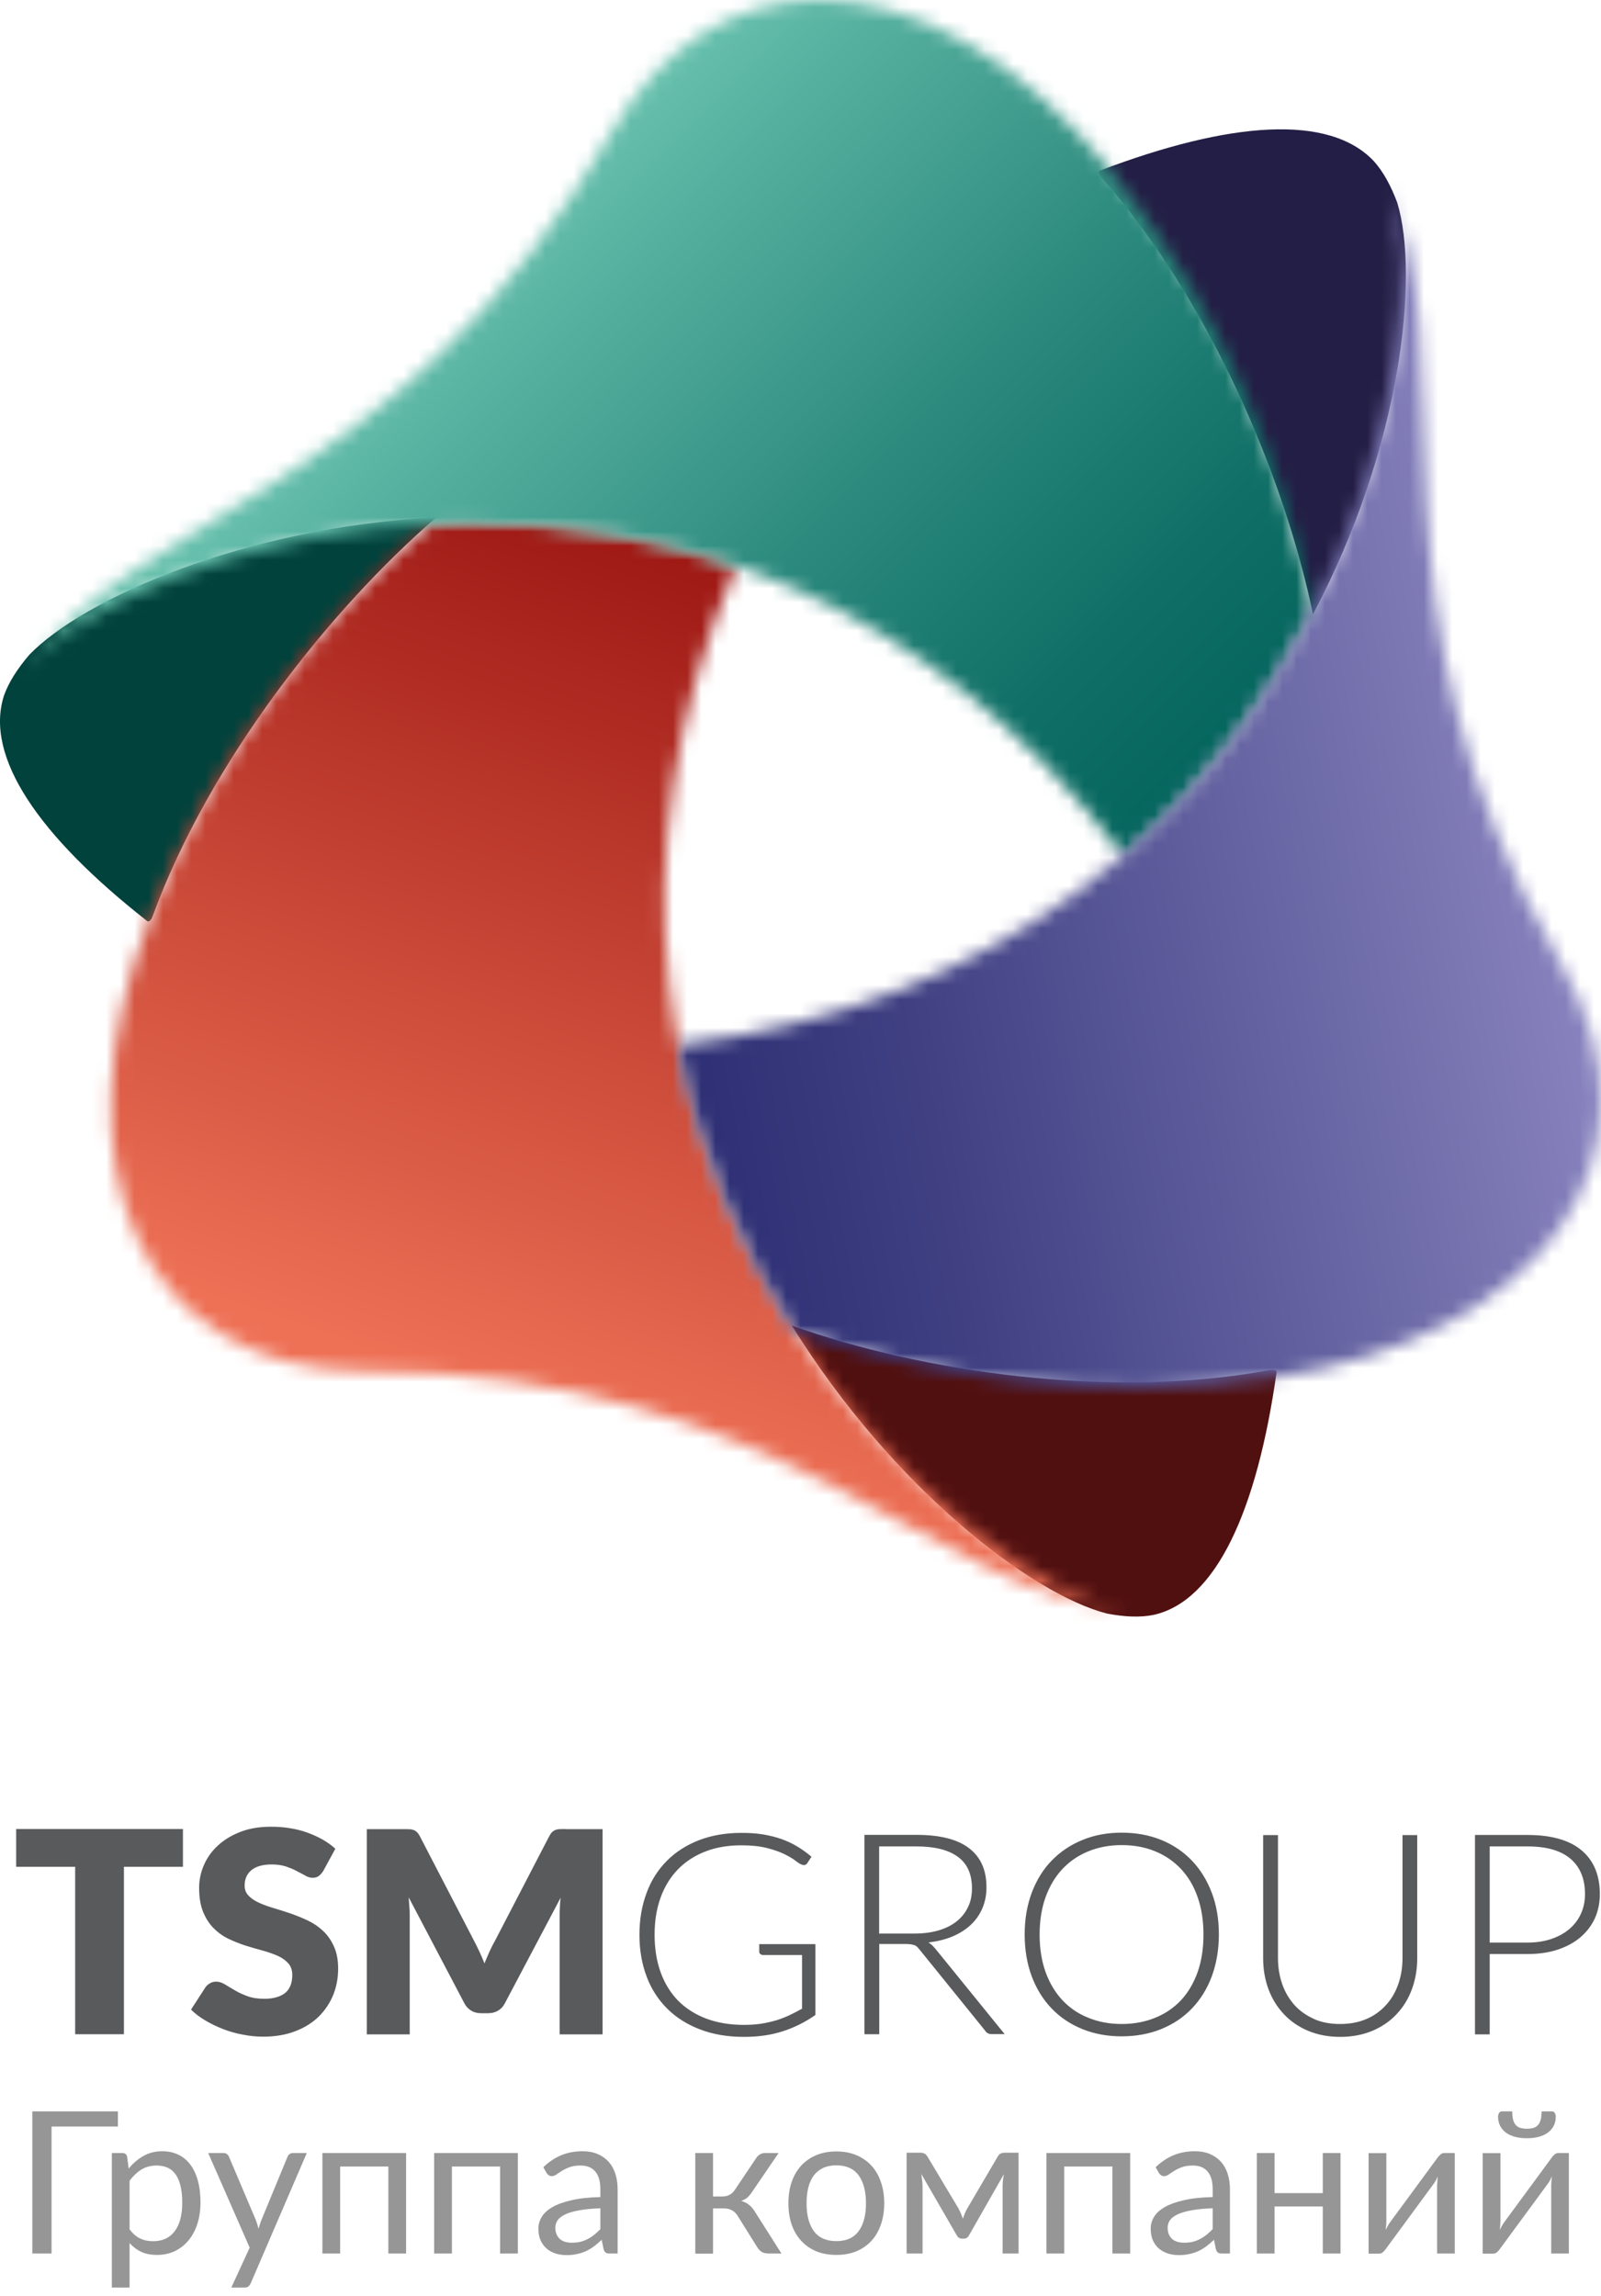 <?xml version="1.0" encoding="UTF-8"?> <svg xmlns="http://www.w3.org/2000/svg" width="113" height="162" viewBox="0 0 113 162" fill="none"><path d="M8.322 150.04H3.639V159H2.281V148.969H8.322V150.04ZM9.146 157.292C9.375 157.6 9.625 157.817 9.895 157.943C10.166 158.069 10.469 158.132 10.805 158.132C11.468 158.132 11.977 157.896 12.331 157.425C12.686 156.954 12.863 156.282 12.863 155.409C12.863 154.947 12.821 154.55 12.737 154.219C12.658 153.888 12.541 153.617 12.387 153.407C12.233 153.192 12.044 153.036 11.82 152.938C11.596 152.84 11.342 152.791 11.057 152.791C10.651 152.791 10.294 152.884 9.986 153.071C9.683 153.258 9.403 153.521 9.146 153.862V157.292ZM9.083 153.008C9.382 152.639 9.727 152.343 10.119 152.119C10.511 151.895 10.959 151.783 11.463 151.783C11.874 151.783 12.245 151.862 12.576 152.021C12.908 152.175 13.19 152.406 13.423 152.714C13.657 153.017 13.836 153.395 13.962 153.848C14.088 154.301 14.151 154.821 14.151 155.409C14.151 155.932 14.081 156.419 13.941 156.872C13.801 157.32 13.598 157.71 13.332 158.041C13.071 158.368 12.749 158.627 12.366 158.818C11.988 159.005 11.561 159.098 11.085 159.098C10.651 159.098 10.278 159.026 9.965 158.881C9.657 158.732 9.384 158.526 9.146 158.265V161.401H7.893V151.909H8.642C8.82 151.909 8.929 151.995 8.971 152.168L9.083 153.008ZM21.654 151.909L17.699 161.093C17.657 161.186 17.603 161.261 17.538 161.317C17.477 161.373 17.381 161.401 17.251 161.401H16.327L17.622 158.587L14.696 151.909H15.774C15.881 151.909 15.965 151.937 16.026 151.993C16.091 152.044 16.136 152.103 16.159 152.168L18.056 156.634C18.131 156.83 18.194 157.035 18.245 157.25C18.31 157.031 18.38 156.823 18.455 156.627L20.296 152.168C20.324 152.093 20.37 152.033 20.436 151.986C20.506 151.935 20.583 151.909 20.667 151.909H21.654ZM28.663 159H27.41V152.861H24.008V159H22.755V151.909H28.663V159ZM36.551 159H35.298V152.861H31.896V159H30.643V151.909H36.551V159ZM42.375 155.808C41.801 155.827 41.311 155.873 40.905 155.948C40.504 156.018 40.175 156.111 39.918 156.228C39.666 156.345 39.482 156.482 39.365 156.641C39.253 156.8 39.197 156.977 39.197 157.173C39.197 157.36 39.227 157.521 39.288 157.656C39.349 157.791 39.43 157.903 39.533 157.992C39.64 158.076 39.764 158.139 39.904 158.181C40.049 158.218 40.203 158.237 40.366 158.237C40.585 158.237 40.786 158.216 40.968 158.174C41.15 158.127 41.32 158.062 41.479 157.978C41.642 157.894 41.796 157.794 41.941 157.677C42.09 157.56 42.235 157.427 42.375 157.278V155.808ZM38.35 152.91C38.742 152.532 39.164 152.25 39.617 152.063C40.07 151.876 40.571 151.783 41.122 151.783C41.519 151.783 41.871 151.848 42.179 151.979C42.487 152.11 42.746 152.292 42.956 152.525C43.166 152.758 43.325 153.041 43.432 153.372C43.539 153.703 43.593 154.067 43.593 154.464V159H43.04C42.919 159 42.825 158.981 42.76 158.944C42.695 158.902 42.643 158.823 42.606 158.706L42.466 158.034C42.279 158.207 42.097 158.361 41.92 158.496C41.743 158.627 41.556 158.739 41.36 158.832C41.164 158.921 40.954 158.988 40.73 159.035C40.511 159.086 40.266 159.112 39.995 159.112C39.72 159.112 39.461 159.075 39.218 159C38.975 158.921 38.763 158.804 38.581 158.65C38.404 158.496 38.261 158.302 38.154 158.069C38.051 157.831 38 157.551 38 157.229C38 156.949 38.077 156.681 38.231 156.424C38.385 156.163 38.635 155.932 38.98 155.731C39.325 155.53 39.776 155.367 40.331 155.241C40.886 155.11 41.568 155.036 42.375 155.017V154.464C42.375 153.913 42.256 153.498 42.018 153.218C41.78 152.933 41.432 152.791 40.975 152.791C40.667 152.791 40.408 152.831 40.198 152.91C39.993 152.985 39.813 153.071 39.659 153.169C39.51 153.262 39.379 153.349 39.267 153.428C39.16 153.503 39.052 153.54 38.945 153.54C38.861 153.54 38.789 153.519 38.728 153.477C38.667 153.43 38.616 153.374 38.574 153.309L38.35 152.91ZM53.378 152.259C53.443 152.156 53.53 152.072 53.637 152.007C53.744 151.942 53.859 151.909 53.98 151.909H54.953L53.112 154.611C53 154.784 52.883 154.926 52.762 155.038C52.641 155.145 52.491 155.229 52.314 155.29C52.538 155.351 52.727 155.446 52.881 155.577C53.035 155.703 53.173 155.866 53.294 156.067L55.156 159H54.288C54.064 159 53.891 158.963 53.77 158.888C53.649 158.813 53.544 158.706 53.455 158.566L52.076 156.361C51.857 155.997 51.528 155.815 51.089 155.815H50.326V159.007H49.073V151.909H50.326V154.975H50.998C51.371 154.975 51.663 154.816 51.873 154.499L53.378 152.259ZM59.035 151.797C59.553 151.797 60.019 151.883 60.435 152.056C60.85 152.229 61.205 152.474 61.499 152.791C61.793 153.108 62.017 153.493 62.171 153.946C62.329 154.394 62.409 154.896 62.409 155.451C62.409 156.011 62.329 156.515 62.171 156.963C62.017 157.411 61.793 157.794 61.499 158.111C61.205 158.428 60.85 158.673 60.435 158.846C60.019 159.014 59.553 159.098 59.035 159.098C58.512 159.098 58.041 159.014 57.621 158.846C57.205 158.673 56.851 158.428 56.557 158.111C56.263 157.794 56.036 157.411 55.878 156.963C55.724 156.515 55.647 156.011 55.647 155.451C55.647 154.896 55.724 154.394 55.878 153.946C56.036 153.493 56.263 153.108 56.557 152.791C56.851 152.474 57.205 152.229 57.621 152.056C58.041 151.883 58.512 151.797 59.035 151.797ZM59.035 158.125C59.735 158.125 60.257 157.892 60.603 157.425C60.948 156.954 61.121 156.298 61.121 155.458C61.121 154.613 60.948 153.955 60.603 153.484C60.257 153.013 59.735 152.777 59.035 152.777C58.68 152.777 58.37 152.838 58.104 152.959C57.842 153.08 57.623 153.255 57.446 153.484C57.273 153.713 57.142 153.995 57.054 154.331C56.97 154.662 56.928 155.038 56.928 155.458C56.928 156.298 57.1 156.954 57.446 157.425C57.796 157.892 58.325 158.125 59.035 158.125ZM71.892 151.888V159H70.765V154.289C70.765 154.158 70.772 154.014 70.786 153.855C70.805 153.692 70.828 153.54 70.856 153.4L68.392 157.719C68.355 157.789 68.306 157.845 68.245 157.887C68.184 157.929 68.114 157.95 68.035 157.95H67.895C67.816 157.95 67.743 157.929 67.678 157.887C67.617 157.845 67.568 157.789 67.531 157.719L65.025 153.386C65.048 153.526 65.069 153.68 65.088 153.848C65.107 154.011 65.116 154.158 65.116 154.289V159H63.989V151.888H64.99C65.079 151.888 65.165 151.909 65.249 151.951C65.333 151.988 65.405 152.061 65.466 152.168L67.678 155.864C67.785 156.079 67.881 156.305 67.965 156.543C68.044 156.296 68.138 156.069 68.245 155.864L70.415 152.168C70.476 152.056 70.548 151.981 70.632 151.944C70.716 151.907 70.802 151.888 70.891 151.888H71.892ZM79.768 159H78.515V152.861H75.113V159H73.86V151.909H79.768V159ZM85.592 155.808C85.018 155.827 84.528 155.873 84.122 155.948C83.72 156.018 83.391 156.111 83.135 156.228C82.883 156.345 82.698 156.482 82.582 156.641C82.47 156.8 82.414 156.977 82.414 157.173C82.414 157.36 82.444 157.521 82.505 157.656C82.565 157.791 82.647 157.903 82.75 157.992C82.857 158.076 82.981 158.139 83.121 158.181C83.265 158.218 83.419 158.237 83.583 158.237C83.802 158.237 84.003 158.216 84.185 158.174C84.367 158.127 84.537 158.062 84.696 157.978C84.859 157.894 85.013 157.794 85.158 157.677C85.307 157.56 85.452 157.427 85.592 157.278V155.808ZM81.567 152.91C81.959 152.532 82.381 152.25 82.834 152.063C83.286 151.876 83.788 151.783 84.339 151.783C84.735 151.783 85.088 151.848 85.396 151.979C85.704 152.11 85.963 152.292 86.173 152.525C86.383 152.758 86.541 153.041 86.649 153.372C86.756 153.703 86.81 154.067 86.81 154.464V159H86.257C86.135 159 86.042 158.981 85.977 158.944C85.911 158.902 85.86 158.823 85.823 158.706L85.683 158.034C85.496 158.207 85.314 158.361 85.137 158.496C84.959 158.627 84.773 158.739 84.577 158.832C84.381 158.921 84.171 158.988 83.947 159.035C83.727 159.086 83.482 159.112 83.212 159.112C82.936 159.112 82.677 159.075 82.435 159C82.192 158.921 81.98 158.804 81.798 158.65C81.62 158.496 81.478 158.302 81.371 158.069C81.268 157.831 81.217 157.551 81.217 157.229C81.217 156.949 81.294 156.681 81.448 156.424C81.602 156.163 81.851 155.932 82.197 155.731C82.542 155.53 82.992 155.367 83.548 155.241C84.103 155.11 84.784 155.036 85.592 155.017V154.464C85.592 153.913 85.473 153.498 85.235 153.218C84.997 152.933 84.649 152.791 84.192 152.791C83.884 152.791 83.625 152.831 83.415 152.91C83.209 152.985 83.03 153.071 82.876 153.169C82.726 153.262 82.596 153.349 82.484 153.428C82.376 153.503 82.269 153.54 82.162 153.54C82.078 153.54 82.005 153.519 81.945 153.477C81.884 153.43 81.833 153.374 81.791 153.309L81.567 152.91ZM94.616 151.909V159H93.363V155.682H89.961V159H88.708V151.909H89.961V154.737H93.363V151.909H94.616ZM102.679 151.909V159H101.433V154.184C101.433 154.091 101.438 153.99 101.447 153.883C101.457 153.776 101.468 153.668 101.482 153.561C101.44 153.654 101.398 153.741 101.356 153.82C101.314 153.899 101.27 153.972 101.223 154.037L97.8 158.692C97.749 158.767 97.684 158.839 97.604 158.909C97.53 158.974 97.446 159.007 97.352 159.007H96.596V151.916H97.849V156.732C97.849 156.821 97.845 156.919 97.835 157.026C97.826 157.129 97.814 157.234 97.8 157.341C97.842 157.252 97.884 157.171 97.926 157.096C97.968 157.017 98.01 156.944 98.052 156.879L101.475 152.224C101.527 152.149 101.592 152.079 101.671 152.014C101.751 151.944 101.837 151.909 101.93 151.909H102.679ZM110.732 151.909V159H109.486V154.184C109.486 154.091 109.491 153.99 109.5 153.883C109.509 153.776 109.521 153.668 109.535 153.561C109.493 153.654 109.451 153.741 109.409 153.82C109.367 153.899 109.323 153.972 109.276 154.037L105.853 158.692C105.802 158.767 105.736 158.839 105.657 158.909C105.582 158.974 105.498 159.007 105.405 159.007H104.649V151.916H105.902V156.732C105.902 156.821 105.897 156.919 105.888 157.026C105.879 157.129 105.867 157.234 105.853 157.341C105.895 157.252 105.937 157.171 105.979 157.096C106.021 157.017 106.063 156.944 106.105 156.879L109.528 152.224C109.579 152.149 109.645 152.079 109.724 152.014C109.803 151.944 109.89 151.909 109.983 151.909H110.732ZM107.771 150.194C107.962 150.194 108.123 150.173 108.254 150.131C108.385 150.084 108.49 150.012 108.569 149.914C108.653 149.816 108.714 149.69 108.751 149.536C108.788 149.382 108.807 149.193 108.807 148.969H109.535C109.624 148.969 109.691 149.009 109.738 149.088C109.785 149.167 109.808 149.254 109.808 149.347C109.808 149.58 109.761 149.79 109.668 149.977C109.575 150.164 109.439 150.325 109.262 150.46C109.089 150.591 108.877 150.691 108.625 150.761C108.373 150.831 108.088 150.866 107.771 150.866C107.454 150.866 107.169 150.831 106.917 150.761C106.665 150.691 106.45 150.591 106.273 150.46C106.1 150.325 105.967 150.164 105.874 149.977C105.781 149.79 105.734 149.58 105.734 149.347C105.734 149.254 105.757 149.167 105.804 149.088C105.851 149.009 105.918 148.969 106.007 148.969H106.735C106.735 149.193 106.754 149.382 106.791 149.536C106.828 149.69 106.887 149.816 106.966 149.914C107.05 150.012 107.157 150.084 107.288 150.131C107.419 150.173 107.58 150.194 107.771 150.194Z" fill="#969696"></path><path d="M77.805 12.585C85.399 21.232 90.682 33.725 92.669 43.342C98.937 31.516 100.188 19.451 98.614 14.286C98.167 13.093 97.621 12.092 96.958 11.361C93.82 8.047 86.856 8.531 77.598 12.052C77.483 12.219 77.648 12.418 77.805 12.593" fill="#231E45"></path><path d="M89.536 96.679C78.447 98.752 65.132 96.82 55.889 93.528C63.097 105.129 72.91 112.509 78.122 113.844C79.366 114.085 80.49 114.135 81.441 113.936C85.805 112.949 88.72 106.647 90.106 96.787C90.019 96.605 89.766 96.646 89.536 96.688" fill="#511010"></path><path d="M10.805 64.563C14.749 53.801 23.241 43.03 30.796 36.499C17.21 37.207 5.882 42.258 2.068 46.2C1.229 47.181 0.609 48.146 0.283 49.071C-1.118 53.391 2.745 59.005 10.422 65.013C10.625 65.022 10.723 64.78 10.805 64.563Z" fill="#01423C"></path><mask id="mask0_770_1217" style="mask-type:luminance" maskUnits="userSpaceOnUse" x="7" y="36" width="73" height="78"><path d="M30.422 36.892C22.636 43.788 15.27 52.824 10.617 64.691C3.776 82.158 9.813 96.746 25.841 96.746C55.367 96.746 66.152 112.654 79.571 113.569C69.588 112.885 33.843 82.707 51.954 39.898C45.639 37.695 39.307 36.812 33.365 36.812C32.371 36.812 31.393 36.836 30.422 36.884" fill="white"></path></mask><g mask="url(#mask0_770_1217)"><path d="M11.971 13.278L-20.065 105.273L71.374 137.115L103.41 45.12L11.971 13.278Z" fill="url(#paint0_linear_770_1217)"></path></g><mask id="mask1_770_1217" style="mask-type:luminance" maskUnits="userSpaceOnUse" x="1" y="0" width="92" height="61"><path d="M43.149 9.362C28.386 34.934 9.209 36.318 1.708 47.478C7.292 39.174 51.302 23.305 79.316 60.403C85.226 55.297 89.593 49.291 92.695 43.262C90.619 33.073 86.483 22.168 78.521 12.202C72.165 4.247 64.649 0 57.816 0C52.065 0 46.808 3.015 43.141 9.354" fill="white"></path></mask><g mask="url(#mask1_770_1217)"><path d="M47.047 -45.487L-28.485 30.31L47.362 105.893L122.895 30.096L47.047 -45.487Z" fill="url(#paint1_linear_770_1217)"></path></g><mask id="mask2_770_1217" style="mask-type:luminance" maskUnits="userSpaceOnUse" x="47" y="13" width="66" height="85"><path d="M47.873 73.758C49.337 81.434 52.359 88.219 56.026 93.914C65.889 97.215 77.399 99.084 90.006 97.167C108.555 94.359 118.171 81.832 110.154 67.952C95.391 42.379 103.774 25.087 97.865 13.005C102.263 21.993 93.999 68.039 47.873 73.75" fill="white"></path></mask><g mask="url(#mask2_770_1217)"><path d="M115.793 0.301L32.309 15.925L50.25 111.793L133.734 96.17L115.793 0.301Z" fill="url(#paint2_linear_770_1217)"></path></g><path d="M12.904 129.05H1.141V131.713H5.305V143.528H8.747V131.713H12.912V129.05H12.904ZM23.66 130.432C23.398 130.191 23.096 129.981 22.763 129.787C22.43 129.601 22.065 129.438 21.684 129.298C21.296 129.158 20.891 129.058 20.455 128.988C20.027 128.918 19.582 128.887 19.13 128.887C18.321 128.887 17.592 129.003 16.965 129.252C16.338 129.492 15.807 129.818 15.371 130.222C14.934 130.626 14.609 131.084 14.387 131.604C14.165 132.124 14.054 132.652 14.054 133.195C14.054 133.871 14.149 134.437 14.339 134.903C14.53 135.361 14.776 135.749 15.085 136.052C15.394 136.363 15.743 136.611 16.132 136.797C16.529 136.984 16.933 137.147 17.346 137.279C17.758 137.403 18.163 137.527 18.551 137.628C18.948 137.737 19.289 137.861 19.598 137.993C19.908 138.133 20.154 138.311 20.344 138.521C20.534 138.73 20.63 139.01 20.63 139.344C20.63 139.926 20.455 140.353 20.114 140.625C19.773 140.889 19.281 141.028 18.662 141.028C18.194 141.028 17.798 140.966 17.465 140.842C17.124 140.718 16.822 140.578 16.568 140.423C16.307 140.268 16.069 140.136 15.862 140.004C15.656 139.879 15.45 139.817 15.252 139.817C15.093 139.817 14.95 139.856 14.815 139.934C14.688 140.011 14.577 140.104 14.498 140.221L13.483 141.789C13.768 142.076 14.117 142.333 14.506 142.565C14.903 142.798 15.323 143 15.767 143.171C16.211 143.342 16.679 143.474 17.155 143.559C17.631 143.652 18.099 143.699 18.559 143.699C19.408 143.699 20.154 143.575 20.812 143.326C21.47 143.078 22.026 142.736 22.478 142.301C22.922 141.867 23.263 141.362 23.509 140.78C23.747 140.198 23.866 139.569 23.866 138.901C23.866 138.303 23.771 137.783 23.58 137.356C23.39 136.929 23.144 136.564 22.835 136.269C22.525 135.967 22.176 135.726 21.78 135.532C21.383 135.338 20.979 135.175 20.566 135.027C20.154 134.888 19.749 134.756 19.352 134.639C18.956 134.523 18.607 134.399 18.297 134.259C17.988 134.119 17.742 133.956 17.552 133.762C17.362 133.568 17.266 133.327 17.266 133.04C17.266 132.582 17.425 132.217 17.742 131.953C18.06 131.689 18.535 131.549 19.178 131.549C19.551 131.549 19.884 131.596 20.177 131.689C20.463 131.79 20.725 131.891 20.947 132.015C21.177 132.132 21.375 132.24 21.558 132.341C21.732 132.442 21.907 132.489 22.057 132.489C22.232 132.489 22.383 132.45 22.486 132.372C22.597 132.295 22.708 132.171 22.811 132.015L23.66 130.455V130.432ZM39.896 129.05C39.746 129.05 39.619 129.05 39.508 129.058C39.397 129.058 39.294 129.081 39.206 129.112C39.127 129.143 39.04 129.197 38.968 129.267C38.897 129.337 38.834 129.43 38.762 129.562L34.963 136.883C34.82 137.131 34.685 137.403 34.558 137.675C34.439 137.954 34.312 138.234 34.193 138.529C34.082 138.241 33.963 137.97 33.836 137.698C33.709 137.426 33.583 137.17 33.448 136.914L29.64 129.57C29.577 129.446 29.505 129.345 29.434 129.275C29.363 129.205 29.283 129.151 29.196 129.12C29.109 129.089 29.006 129.065 28.895 129.065C28.784 129.058 28.657 129.058 28.506 129.058H25.889V143.536H28.919V135.206C28.919 135.012 28.919 134.802 28.895 134.569C28.879 134.344 28.863 134.111 28.847 133.871L32.773 141.339C32.892 141.572 33.059 141.743 33.265 141.867C33.471 141.991 33.702 142.045 33.971 142.045H34.439C34.709 142.045 34.939 141.991 35.145 141.867C35.351 141.75 35.518 141.572 35.637 141.339L39.571 133.894C39.539 134.127 39.523 134.352 39.516 134.577C39.508 134.802 39.5 135.012 39.5 135.206V143.536H42.53V129.058H39.904L39.896 129.05ZM53.587 137.147V137.706C53.587 137.768 53.611 137.822 53.666 137.869C53.722 137.915 53.777 137.939 53.857 137.939H56.609V141.727C56.284 141.906 55.974 142.069 55.673 142.208C55.364 142.348 55.047 142.472 54.721 142.565C54.388 142.659 54.047 142.736 53.682 142.791C53.317 142.845 52.929 142.868 52.5 142.868C51.525 142.868 50.644 142.721 49.867 142.433C49.082 142.138 48.423 141.719 47.876 141.176C47.337 140.625 46.916 139.949 46.631 139.165C46.345 138.381 46.202 137.488 46.202 136.502C46.202 135.516 46.345 134.655 46.631 133.871C46.916 133.087 47.329 132.427 47.86 131.883C48.392 131.34 49.042 130.921 49.788 130.633C50.541 130.338 51.39 130.199 52.326 130.199C53.032 130.199 53.627 130.261 54.118 130.385C54.61 130.509 55.023 130.657 55.348 130.812C55.673 130.975 55.935 131.123 56.125 131.27C56.316 131.418 56.458 131.511 56.562 131.549C56.752 131.635 56.895 131.596 56.99 131.441L57.275 131.006C56.958 130.734 56.625 130.494 56.276 130.284C55.935 130.074 55.562 129.904 55.157 129.756C54.753 129.616 54.325 129.508 53.857 129.43C53.397 129.353 52.889 129.321 52.342 129.321C51.231 129.321 50.232 129.492 49.343 129.834C48.463 130.175 47.701 130.657 47.075 131.286C46.448 131.914 45.964 132.667 45.639 133.552C45.306 134.437 45.132 135.423 45.132 136.51C45.132 137.597 45.306 138.583 45.647 139.476C45.98 140.361 46.48 141.121 47.122 141.75C47.757 142.379 48.542 142.86 49.447 143.202C50.351 143.544 51.374 143.714 52.508 143.714C53.532 143.714 54.436 143.582 55.253 143.318C56.07 143.054 56.831 142.674 57.553 142.169V137.17H53.587V137.147ZM62.05 136.417V130.276H64.684C65.961 130.276 66.936 130.517 67.603 131.006C68.269 131.487 68.602 132.233 68.602 133.234C68.602 133.723 68.515 134.166 68.325 134.554C68.142 134.942 67.873 135.284 67.531 135.555C67.182 135.835 66.754 136.052 66.254 136.2C65.755 136.347 65.176 136.425 64.541 136.425H62.05V136.417ZM65.969 137.449C65.842 137.279 65.691 137.154 65.533 137.054C66.167 136.976 66.73 136.836 67.238 136.627C67.738 136.409 68.166 136.145 68.523 135.804C68.88 135.47 69.15 135.082 69.34 134.631C69.53 134.189 69.626 133.7 69.626 133.156C69.626 131.945 69.221 131.029 68.396 130.401C67.579 129.772 66.342 129.461 64.684 129.461H61.011V143.528H62.058V137.162H63.938C64.081 137.162 64.2 137.17 64.295 137.186C64.39 137.201 64.478 137.217 64.549 137.248C64.62 137.271 64.692 137.318 64.739 137.372C64.795 137.426 64.85 137.488 64.906 137.558L69.522 143.264C69.586 143.365 69.657 143.427 69.737 143.466C69.808 143.505 69.903 143.52 70.022 143.52H70.91L65.969 137.434V137.449ZM85.529 133.552C85.196 132.667 84.728 131.907 84.125 131.278C83.522 130.649 82.8 130.16 81.96 129.818C81.119 129.477 80.183 129.306 79.168 129.306C78.152 129.306 77.232 129.477 76.391 129.826C75.551 130.168 74.829 130.657 74.226 131.278C73.623 131.899 73.155 132.66 72.822 133.545C72.489 134.43 72.322 135.408 72.322 136.487C72.322 137.566 72.489 138.56 72.822 139.445C73.155 140.33 73.623 141.083 74.226 141.711C74.829 142.34 75.551 142.822 76.391 143.163C77.232 143.505 78.16 143.676 79.168 143.676C80.175 143.676 81.119 143.505 81.96 143.163C82.8 142.822 83.522 142.34 84.125 141.711C84.728 141.083 85.196 140.33 85.529 139.445C85.854 138.56 86.029 137.574 86.029 136.487C86.029 135.4 85.862 134.43 85.529 133.545M84.53 139.142C84.252 139.918 83.863 140.586 83.356 141.129C82.84 141.673 82.237 142.084 81.523 142.371C80.81 142.659 80.024 142.806 79.168 142.806C78.311 142.806 77.534 142.659 76.828 142.371C76.114 142.092 75.503 141.673 74.987 141.129C74.48 140.586 74.083 139.926 73.798 139.142C73.52 138.366 73.377 137.481 73.377 136.495C73.377 135.509 73.52 134.631 73.798 133.855C74.083 133.071 74.48 132.411 74.987 131.868C75.503 131.324 76.114 130.905 76.828 130.618C77.534 130.331 78.319 130.183 79.168 130.183C80.016 130.183 80.817 130.323 81.523 130.618C82.237 130.905 82.84 131.324 83.356 131.868C83.863 132.411 84.26 133.071 84.53 133.855C84.807 134.639 84.942 135.516 84.942 136.495C84.942 137.473 84.807 138.366 84.53 139.142ZM92.747 142.449C92.2 142.208 91.74 141.882 91.367 141.471C90.994 141.052 90.701 140.563 90.502 139.996C90.304 139.429 90.201 138.816 90.201 138.164V129.477H89.154V138.171C89.154 138.948 89.281 139.67 89.527 140.345C89.781 141.021 90.138 141.603 90.614 142.107C91.082 142.612 91.653 143 92.327 143.287C93.001 143.567 93.755 143.714 94.595 143.714C95.436 143.714 96.19 143.567 96.864 143.287C97.538 143 98.109 142.612 98.577 142.107C99.045 141.611 99.41 141.021 99.656 140.345C99.902 139.67 100.029 138.948 100.029 138.171V129.477H98.99V138.171C98.99 138.831 98.887 139.437 98.688 140.004C98.49 140.57 98.204 141.059 97.816 141.479C97.435 141.898 96.983 142.224 96.436 142.457C95.888 142.69 95.278 142.806 94.579 142.806C93.882 142.806 93.271 142.69 92.731 142.449M105.145 137.054V130.276H107.818C109.166 130.276 110.174 130.571 110.856 131.154C111.53 131.736 111.871 132.566 111.871 133.646C111.871 134.135 111.776 134.593 111.594 135.004C111.411 135.416 111.142 135.78 110.793 136.083C110.444 136.386 110.015 136.627 109.523 136.797C109.024 136.968 108.453 137.061 107.826 137.061H105.153L105.145 137.054ZM104.106 129.469V143.536H105.145V137.869H107.818C108.603 137.869 109.309 137.768 109.944 137.558C110.57 137.349 111.11 137.061 111.554 136.681C111.998 136.301 112.331 135.858 112.569 135.346C112.799 134.826 112.918 134.259 112.918 133.646C112.918 132.31 112.49 131.278 111.633 130.556C110.777 129.834 109.508 129.469 107.818 129.469H104.106Z" fill="#595A5C"></path><defs><linearGradient id="paint0_linear_770_1217" x1="33.327" y1="98.009" x2="53.11" y2="41.198" gradientUnits="userSpaceOnUse"><stop stop-color="#EE7156"></stop><stop offset="0.23" stop-color="#DB5C46"></stop><stop offset="1" stop-color="#9F1915"></stop></linearGradient><linearGradient id="paint1_linear_770_1217" x1="35.269" y1="16.869" x2="78.173" y2="59.624" gradientUnits="userSpaceOnUse"><stop stop-color="#66BFAC"></stop><stop offset="0.13" stop-color="#56B09F"></stop><stop offset="0.52" stop-color="#2A887C"></stop><stop offset="0.82" stop-color="#107067"></stop><stop offset="1" stop-color="#06675F"></stop></linearGradient><linearGradient id="paint2_linear_770_1217" x1="45.466" y1="62.64" x2="107.246" y2="51.078" gradientUnits="userSpaceOnUse"><stop stop-color="#2D2E74"></stop><stop offset="0.27" stop-color="#404083"></stop><stop offset="0.8" stop-color="#726FAC"></stop><stop offset="1" stop-color="#8782BD"></stop></linearGradient></defs></svg> 